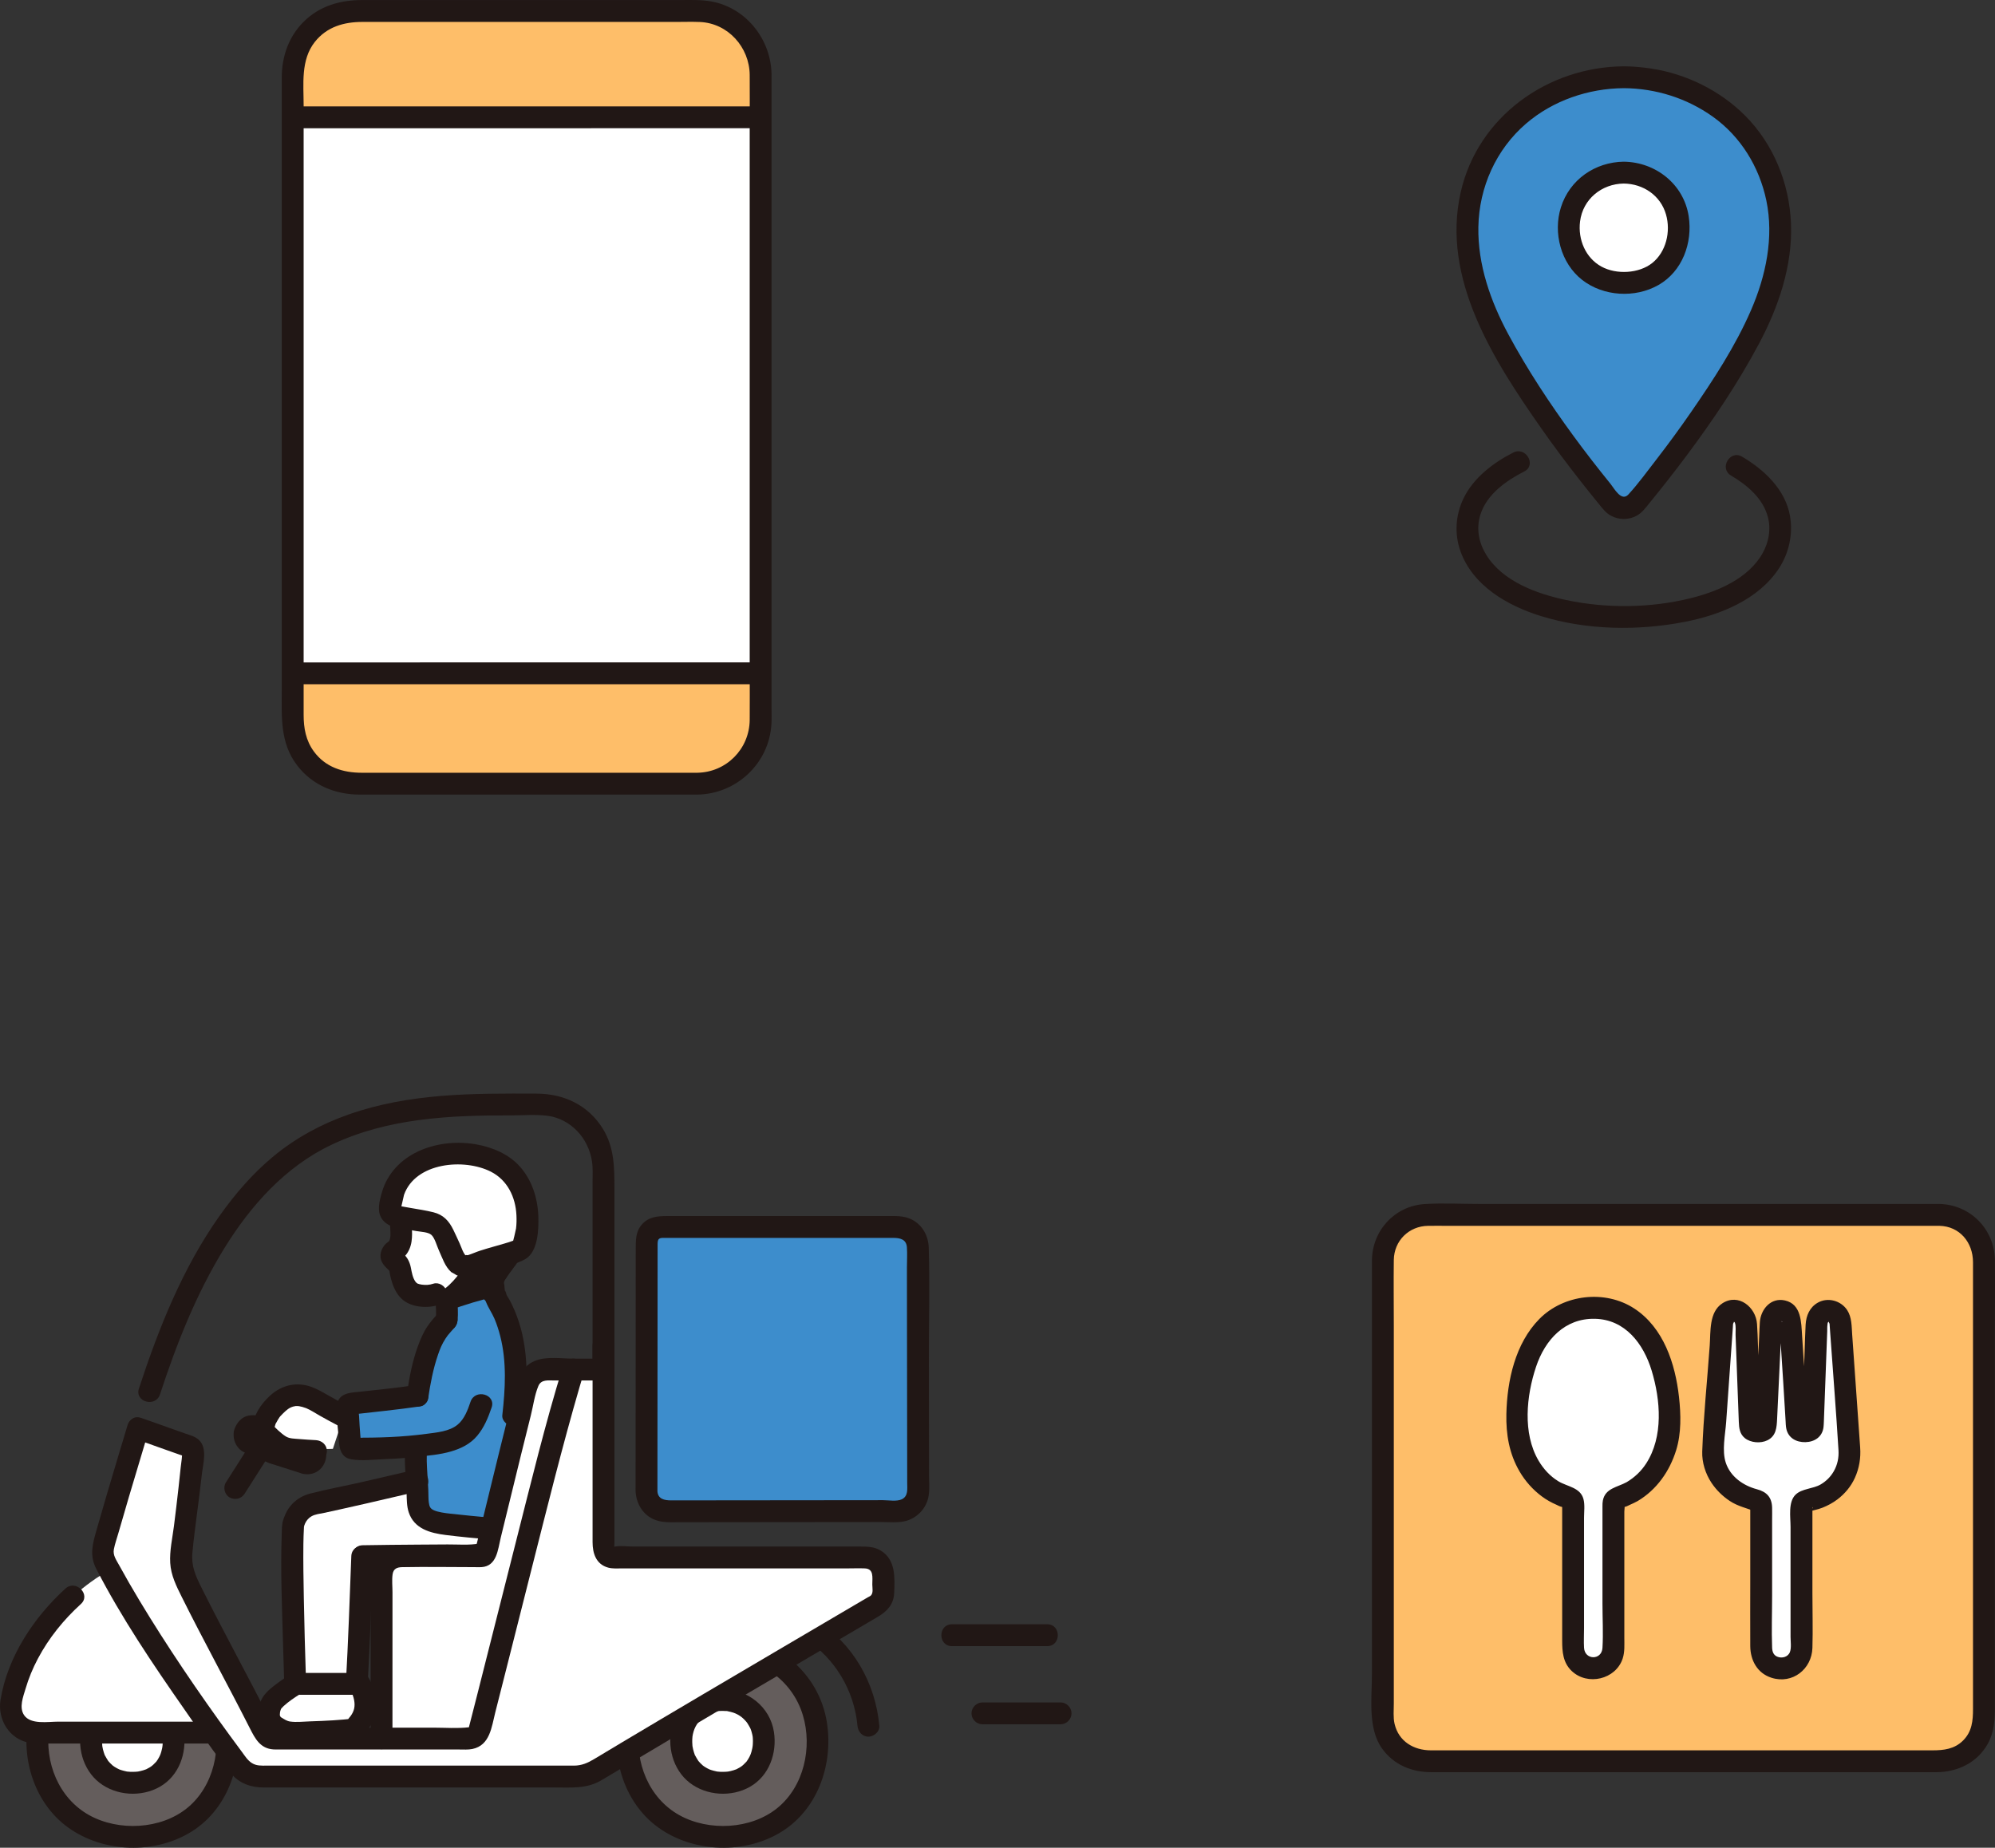 <?xml version="1.0" encoding="UTF-8"?><svg id="b" xmlns="http://www.w3.org/2000/svg" width="365.105" height="338.181" viewBox="0 0 365.105 338.181"><rect x="0" y="0" width="365.105" height="338.181" fill="#333333" stroke="none"/><defs><style>.d{fill:#febe69;}.d,.e,.f,.g,.h{stroke-width:0px;}.e{fill:#211715;}.f{fill:#645d5c;}.g{fill:#fff;}.h{fill:#3d8dcc;}</style></defs><g id="c"><path class="g" d="M69.824,315.259c.001-7.06.005-21.627.005-26.636,0-2.36,1.33-3.795,3.652-3.795h14.639c.37,0,.693-.253.781-.612,2.977-12.142,5.947-24.475,7.671-30.938.412-1.54,1.793-2.612,3.365-2.612h4.995c-3.805,12.271-13.044,49.981-17.247,66.213-.197.758-1.292,1.329-2.064,1.329,0,0-9.692,0-15.798,0,0-.685,0-1.699,0-2.949Z"/><path class="g" d="M62.281,316.774c.691-.055,1.321-.116,1.851-.182.926-.116,1.633-1.234,2.131-2.046.462-.752.601-1.519.625-2.407.031-1.188-.402-3.164-1.557-4.611-.012.233-.025.456-.036.668-3.562.012-8.316,0-11.146,0-1.534.939-3.418,2.287-4.183,3.198-.592.704-.861,2.084-.698,2.933.072.375.376,1.029.673,1.3.833.761,2.106,1.484,3.52,1.484,2.416,0,6.099-.119,8.821-.335Z"/><path class="g" d="M66.403,284.819c6.197-.108,10.428-.108,17.149-.159,1.786-.011,3.645.114,5.339-.387.367-1.503.735-3.01,1.101-4.504-.396-.023-.785-.061-1.174-.098-1.947-.192-3.894-.384-5.841-.571-1.31-.131-2.63-.262-3.889-.679-.655-.22-1.315-.534-1.783-1.091-.763-.913-.866-2.265-.88-3.501-.008-.761-.069-1.768-.136-2.854-6.028,1.395-11.719,2.769-18.936,4.3-1.853.393-3.175,1.857-3.586,3.458-.677,1.256.22,28.337.22,28.337l.037,1.124c2.809-.001,7.656.012,11.272,0,.312-5.572.817-18.559.999-23.366"/><path class="g" d="M73.118,227.779c.419-1.024.338-2.393.276-3.469-.072-.537-.108-1.047-.112-1.531,1.796.328,4.095.707,4.632.833,1.111.261,2.045.34,2.665,1.265.466.642,1.627,3.362,2.705,5.609.145.316.537.966.997,1.051,0,0,1.061.489,1.924.108.34-.15.711-.296,1.102-.438.308.742-2.665,4.705-4.415,6,0,0,0,.114,0,.271-.488.165-.893.306-1.18.41l-1.894-1.004c-1,.367-2.595.354-3.788.032-.609-.164-1.215-.536-1.735-1.341-.245-.376-.455-.895-.626-1.432-.26-.816-.432-1.678-.502-2.173-.134-.355-.323-.679-.618-.945-.444-.402-1.129-.686-.861-1.476.102-.298.327-.534.592-.708.395-.261.662-.632.839-1.064Z"/><path class="f" d="M24.23,301.29c-10.273,0-17.375,7.957-17.375,17.268,0,10.418,7.254,17.592,17.375,17.592,10.511,0,17.375-7.241,17.375-17.592,0-9.374-7.138-17.268-17.376-17.268Z"/><path class="g" d="M24.23,311.142c-4.466,0-7.554,3.459-7.554,7.507,0,4.529,3.154,7.648,7.554,7.648,4.57,0,7.554-3.148,7.554-7.648,0-4.075-3.103-7.507-7.554-7.507Z"/><path class="e" d="M24.23,299.29c-8.403.078-15.879,5.217-18.463,13.304-2.391,7.484-.134,16.54,6.13,21.457s15.713,5.473,22.607,1.515c7.015-4.027,10.005-12.406,8.841-20.173-1.418-9.46-9.718-16.017-19.114-16.104-2.575-.024-2.577,3.976,0,4,6.705.062,12.738,4.115,14.698,10.648,1.764,5.88.2,13.012-4.665,16.973-4.839,3.94-12.55,4.303-17.938,1.314-5.602-3.107-8.208-9.697-7.326-15.914,1.087-7.662,7.612-12.951,15.231-13.022,2.573-.024,2.579-4.024,0-4Z"/><path class="e" d="M24.23,309.142c-4.177.054-7.857,2.619-9.125,6.64-1.164,3.689.015,8.106,3.093,10.501s7.663,2.683,11.057.742c3.507-2.005,4.963-6.146,4.38-10.011-.699-4.632-4.829-7.814-9.405-7.873-2.575-.033-2.576,3.967,0,4,.22.003.438.016.657.025.631.028-.295-.088.311.039.336.07.668.147.995.254.453.149,1.012.416,1.609.878-.307-.238.172.165.186.177.094.086.185.175.274.267.133.137.26.279.383.425-.216-.257.042.056.089.127.195.295.36.598.533.906.027.047.161.347.034.049.101.237.181.486.252.733.09.314.166.636.211.959-.049-.355,0,.076.003.163.005.169.016.337.017.506,0,.344-.018.687-.054,1.029.043-.406-.042.226-.048.252-.044.221-.097.439-.158.655-.043.151-.09.301-.142.45-.015.043-.262.588-.077.207-.132.272-.271.538-.433.794-.08.126-.163.249-.251.369-.194.266.312-.311-.074.081-.251.254-.487.508-.761.739.327-.276-.124.082-.167.111-.1.066-.202.13-.305.19-.157.092-.32.171-.48.258-.502.274.206-.067-.115.055-.327.124-.66.226-1,.305-.128.03-.256.052-.384.08-.24.039-.261.044-.064.016-.136.015-.273.027-.409.036-.348.023-.699.027-1.047.011-.203-.009-.407-.023-.608-.049.097.013.323.071-.057-.018-.346-.08-.688-.153-1.026-.266-.149-.05-.298-.101-.442-.162.363.154-.207-.118-.276-.155-.292-.16-.58-.337-.843-.541.275.214.028.015-.016-.03-.128-.127-.266-.244-.392-.374-.105-.109-.204-.222-.303-.336-.222-.255.237.379-.077-.099-.204-.311-.383-.627-.562-.953-.276-.502.091.334-.096-.216-.041-.121-.086-.241-.125-.364-.119-.377-.21-.763-.272-1.153.015.094.022.334-.005-.078-.014-.21-.031-.42-.035-.631-.004-.172-.003-.345.004-.517.003-.079.066-.741.013-.36.218-1.561.764-2.53,1.77-3.463.013-.012.491-.418.185-.179.151-.118.316-.226.479-.329.165-.104.335-.201.508-.292.044-.023.549-.25.244-.126.377-.152.773-.266,1.171-.351.43-.092.563-.098,1.177-.106,2.572-.033,2.579-4.033,0-4Z"/><path class="e" d="M49.418,267.83l3.589,1.148,1.832.586c.22.07.432.16.661.2,1.131.2,2.223-.051,3.078-.843,1.728-1.602,1.501-4.869-.776-5.87-.51-.224-.981-.356-1.541-.202-.464.128-.967.486-1.195.919-.458.867-.305,2.287.718,2.736.064.028.128.066.192.092.191.077.006.183-.155-.136.018.035.079.075.106.105.163.177-.268-.369-.135-.17.224.335-.117-.382-.029-.075.061.215-.093.054-.023-.239-.009.037-.01.166.002.201-.106-.305.101-.442.028-.227-.017.051-.058.157-.061.202.001-.018.198-.37.083-.219-.05.065-.199.279.006.028.197-.242.071-.086.023-.042-.236.22.181-.133.18-.125-.002.021-.172.089-.163.093.005.003.483-.197.218-.108-.301.101.266-.071.258-.033-.004.019-.196-.021-.188-.004-.029-.06.487.134.293.032-.055-.029-.131-.035-.192-.057-.066-.023-.129-.05-.195-.073-.15-.053-.304-.097-.455-.146l-3.934-1.259-1.162-.372c-.997-.319-2.227.373-2.46,1.397-.249,1.093.33,2.119,1.397,2.46h0Z"/><path class="e" d="M50.959,264.174c-1.288-.55-2.575-1.101-3.863-1.651-.257-.11-.528-.207-.756-.372l.405.313c-.104-.083-.195-.173-.278-.276l.313.405c-.077-.105-.14-.214-.192-.333l.202.478c-.048-.122-.081-.244-.103-.373l.071.532c-.019-.156-.019-.307,0-.463l-.071.532c.026-.163.069-.315.133-.467l-.202.478c.063-.136.135-.264.224-.386l-.313.405c.083-.106.173-.2.277-.285l-.405.313c.1-.075.204-.136.319-.187l-.478.202c.114-.044.228-.073.35-.091l-.532.071c.124-.012.245-.011.369.003l-.532-.071c.153.023.296.063.439.118l-.478-.202c.711.305,1.412.635,2.117.954l-.405-.313.005.005c.741.741,2.098.796,2.828,0s.791-2.038,0-2.828c-.324-.324-.735-.464-1.142-.648l-1.162-.524c-.252-.114-.504-.235-.764-.325-.6-.21-1.222-.204-1.839-.093-1.257.227-2.139,1.266-2.564,2.407-.199.534-.215,1.106-.14,1.662.096.712.387,1.304.845,1.855.318.383.738.661,1.191.855l2.165.926c.648.277,1.296.554,1.945.831.515.22.976.357,1.541.202.464-.128.967-.486,1.195-.919.245-.464.368-1.026.202-1.541-.149-.46-.454-.996-.919-1.195h0Z"/><path class="e" d="M45.638,264.578c-1.415,2.27-2.894,4.5-4.309,6.77-.554.889-.219,2.242.718,2.736.981.519,2.145.232,2.736-.718,1.415-2.27,2.894-4.5,4.309-6.77.554-.889.219-2.242-.718-2.736-.982-.519-2.145-.231-2.736.718h0Z"/><path class="g" d="M62.893,259.205c-2.079-1.075-3.967-2.174-5.328-2.938-.904-.512-2.054-.864-3.088-.919-1.26-.07-2.591.532-3.515,1.386-.999.924-1.506,1.416-2.149,2.686-.352.542-.718,1.913-.608,2.335.1.377,1.376,1.542,1.381,1.542.21.181.934.752,1.535,1.21.527.401,1.162.634,1.824.659,2.066.08,6.544.091,7.975.014"/><path class="e" d="M63.902,257.478c-1.201-.624-2.387-1.276-3.566-1.941-1.065-.601-2.102-1.236-3.252-1.665-2.778-1.037-5.559-.383-7.708,1.608-1.649,1.528-3.063,3.608-3.184,5.924-.09,1.719,1.545,2.983,2.775,3.947.726.569,1.386,1.117,2.258,1.443.73.273,1.513.356,2.281.456,1.434.186,2.88.251,4.323.338,1.079.065,2-.965,2-2,0-1.137-.917-1.935-2-2-1.063-.064-2.128-.115-3.189-.212-.809-.074-1.626-.053-2.307-.456-.471-.279-.936-.681-1.404-1.101-.182-.163-.357-.336-.529-.51-.111-.112-.217-.229-.327-.343-.31-.321.034.141-.068-.068.077.157.094.327.154.484.085.222.053.152.033.021.008.055-.091.339-.011.124.031-.082.038-.184.059-.27.046-.187.11-.367.162-.552.097-.343-.096.141.102-.215.221-.397.428-.796.693-1.167-.181.254.082-.091.151-.168.15-.166.308-.324.469-.48.623-.606,1.093-1.026,1.852-1.239.077-.022.564-.1.361-.085.226-.017.463-.012.688.016.27.034.919.207,1.303.362.81.327,1.695.924,2.504,1.379,1.11.625,2.228,1.237,3.359,1.824.958.498,2.172.247,2.736-.718.525-.898.245-2.237-.718-2.736h0Z"/><path class="e" d="M147.388,300.014c5.438,3.486,8.944,9.419,9.539,15.839.1,1.076.848,2,2,2,1.004,0,2.1-.918,2-2-.731-7.887-4.815-14.994-11.52-19.293-2.174-1.393-4.182,2.067-2.019,3.454h0Z"/><path class="f" d="M132.237,301.29c-10.273,0-17.375,7.957-17.375,17.268,0,10.418,7.254,17.592,17.375,17.592,10.511,0,17.375-7.241,17.375-17.592,0-9.374-7.138-17.268-17.376-17.268Z"/><path class="g" d="M132.237,311.142c-4.466,0-7.554,3.459-7.554,7.507,0,4.529,3.154,7.648,7.554,7.648,4.57,0,7.554-3.148,7.554-7.648,0-4.075-3.103-7.507-7.554-7.507Z"/><path class="e" d="M132.237,299.29c-8.403.078-15.879,5.217-18.463,13.304-2.391,7.484-.134,16.54,6.13,21.457s15.713,5.473,22.607,1.515c7.015-4.027,10.005-12.406,8.841-20.173-1.418-9.46-9.718-16.017-19.114-16.104-2.575-.024-2.577,3.976,0,4,6.705.062,12.738,4.115,14.698,10.648,1.764,5.88.2,13.012-4.665,16.973-4.839,3.94-12.55,4.303-17.938,1.314-5.602-3.107-8.208-9.697-7.326-15.914,1.087-7.662,7.612-12.951,15.231-13.022,2.573-.024,2.579-4.024,0-4Z"/><path class="e" d="M132.237,309.142c-4.177.054-7.857,2.619-9.125,6.64-1.164,3.689.015,8.106,3.093,10.501s7.663,2.683,11.057.742c3.507-2.005,4.963-6.146,4.38-10.011-.699-4.632-4.829-7.814-9.405-7.873-2.575-.033-2.576,3.967,0,4,.22.003.438.016.657.025.631.028-.295-.088.311.039.336.07.668.147.995.254.453.149,1.012.416,1.609.878-.307-.238.172.165.186.177.094.086.185.175.274.267.133.137.26.279.383.425-.216-.257.042.056.089.127.195.295.36.598.533.906.027.047.161.347.034.049.101.237.181.486.252.733.09.314.166.636.211.959-.049-.355,0,.076.003.163.005.169.016.337.017.506,0,.344-.018.687-.054,1.029.043-.406-.042.226-.048.252-.044.221-.097.439-.158.655-.043.151-.09.301-.142.45-.015.043-.262.588-.077.207-.132.272-.271.538-.433.794-.08.126-.163.249-.251.369-.194.266.312-.311-.074.081-.251.254-.487.508-.761.739.327-.276-.124.082-.167.111-.1.066-.202.13-.305.19-.157.092-.32.171-.48.258-.502.274.206-.067-.115.055-.327.124-.66.226-1,.305-.128.03-.256.052-.384.08-.24.039-.261.044-.064.016-.136.015-.273.027-.409.036-.348.023-.699.027-1.047.011-.203-.009-.407-.023-.608-.049.097.013.323.071-.057-.018-.346-.08-.688-.153-1.026-.266-.149-.05-.298-.101-.442-.162.363.154-.207-.118-.276-.155-.292-.16-.58-.337-.843-.541.275.214.028.015-.016-.03-.128-.127-.266-.244-.392-.374-.105-.109-.204-.222-.303-.336-.222-.255.237.379-.077-.099-.204-.311-.383-.627-.562-.953-.276-.502.091.334-.096-.216-.041-.121-.086-.241-.125-.364-.119-.377-.21-.763-.272-1.153.015.094.022.334-.005-.078-.014-.21-.031-.42-.035-.631-.004-.172-.003-.345.004-.517.003-.079.066-.741.013-.36.218-1.561.764-2.53,1.77-3.463.013-.012.491-.418.185-.179.151-.118.316-.226.479-.329.165-.104.335-.201.508-.292.044-.023.549-.25.244-.126.377-.152.773-.266,1.171-.351.43-.092.563-.098,1.177-.106,2.572-.033,2.579-4.033,0-4Z"/><path class="g" d="M20.27,287.838c-.088-.159-.171-.315-.257-.474-9.079,5.191-16.263,14.477-17.988,24.261-.504,2.861,1.713,5.483,4.618,5.483h32.566c-6.569-9.085-13.575-19.589-18.938-29.271Z"/><path class="e" d="M41.013,315.108H10.641c-1.844,0-5.028.582-6.232-1.192-.958-1.412-.162-3.376.271-4.844.562-1.906,1.319-3.734,2.249-5.489,2.011-3.792,4.705-7.119,7.873-10.004,1.907-1.737-.928-4.559-2.828-2.828-5.797,5.279-10.584,12.493-11.877,20.343-.593,3.603,1.597,7.253,5.332,7.894.898.154,1.799.121,2.705.121h32.88c2.574,0,2.578-4,0-4h0Z"/><path class="g" d="M131.167,285.062h28.998c.814,0,1.474.66,1.474,1.474v5.11c0,.91-.589,1.677-1.25,2.105,0,0-42.698,25.067-51.587,30.508-.99.606-2.136.899-3.297.899h-57.795c-1.601,0-3.112-.763-4.105-2.087-7.69-10.217-16.751-23.345-23.336-35.234-.356-.646-.702-1.287-1.044-1.924-.477-.88-.585-1.928-.314-2.902,1.745-6.353,4.519-15.499,6.34-21.574,1.921.669,7.115,2.516,9.023,3.181.348.121.72.259.914.533.189.267.165.602.134.913-.547,5.559-1.192,11.11-1.936,16.652-.191,1.426-.389,2.872-.126,4.289.233,1.256.819,2.442,1.4,3.613,4.663,9.396,9.011,17.137,13.648,26.397.365.73,1.104,1.193,1.911,1.193h35.399c.772,0,1.869-.574,2.065-1.329,4.203-16.232,13.441-53.941,17.249-66.214h5.516c-.005,14.263-.005,27.661-.005,32.529,0,1.03.838,1.867,1.872,1.867h18.849Z"/><path class="h" d="M93.881,245.775c-.683-3.459-1.348-4.882-3.005-8.003,0,0-.098-.286-.215-.599-.084-.219-.168-.448-.243-.621,0-.002-.11-1.212-.11-1.212-1.26.226-3.043.433-4.273.789-1.497.434-2.934,1.056-4.325,1.76-.134.239-.155.529-.173.807-.071,1.127-.142,2.253-.214,3.379-1.2,1.336-1.969,2.311-2.862,4.702-.401,1.074-.732,2.184-1.011,3.297-.46,1.837-.777,3.684-1.029,5.392-3.243.478-9.012,1.081-12.402,1.471-.214.025-.384.204-.376.417.054,1.931.226,5.161.509,7.43.024.196.193.343.392.343,4.369.032,7.921-.075,11.716-.485-.401,2.106.138,6.829.163,9.187.014,1.236.117,2.588.88,3.501.468.557,1.128.871,1.783,1.091,1.259.417,2.579.548,3.889.679,1.947.187,3.894.379,5.841.571.264.025.528.051.795.072.078.006.156.012.235.017l4.081-20.753c.15-1.554.295-2.935.37-4.404.15-2.972.164-5.907-.417-8.827Z"/><path class="g" d="M77.821,214.447c-2.553,1.499-3.643,3.541-3.841,4.037-.36.903-.583,1.627-.658,2.56,5.229,1.219,7.222,1.741,8.718,3.033.771.721.986,1.265,1.743,2.386.283-.418.565-.756,1.063-.928.443-.153.889-.133,1.247.084.534.323.83,1.068.854,1.701.041,1.104-.28,1.999-.922,2.713.637,1.294,2.412,2.889,4.103,3.986l.015.01c.368-.546.735-1.091.735-1.091.583-.865,1.016-1.391,1.791-2.392,1.226-1.585,2.762-3.8,2.294-7.764-.259-2.19-1.303-4.337-2.504-5.788-3.09-3.734-6.237-4.155-8.16-4.226s-3.738.388-5.346,1.1c-.406.18-.784.375-1.133.581Z"/><path class="e" d="M85.375,227.631c.115-.148.237-.283.381-.404l-.405.313c.132-.102.269-.181.422-.247l-.478.202c.152-.056.301-.095.461-.119l-.532.071c.124-.011.243-.012.367,0l-.532-.071c.12.019.23.048.343.091l-.478-.202c.101.047.192.1.282.166l-.405-.313c.1.083.187.172.268.273l-.313-.405c.112.153.201.313.275.487l-.202-.478c.079.203.134.408.166.623l-.071-.532c.04.336.027.677-.015,1.013l.071-.532c-.048.335-.134.657-.265.969l.202-.478c-.123.278-.278.535-.464.776l.313-.405c-.214.266-.456.499-.725.71l.405-.313c-.275.209-.567.388-.873.548-.93.484-1.283,1.859-.718,2.736.611.947,1.742,1.235,2.736.718,1.49-.776,2.718-2.081,3.154-3.731.556-2.108-.062-4.785-2.364-5.522-1.345-.431-2.979.12-3.838,1.225-.34.438-.586.834-.586,1.414,0,.491.218,1.076.586,1.414.381.35.882.61,1.414.586.491-.022,1.097-.178,1.414-.586h0Z"/><path class="e" d="M84.414,231.258c.305.528.695,1.014,1.096,1.471.347.396.725.764,1.118,1.115.181.195.396.333.644.414.238.125.495.183.771.172.275.01.532-.047.771-.172.248-.081.463-.219.644-.414.35-.381.61-.882.586-1.414l-.071-.532c-.095-.339-.266-.633-.514-.883-.522-.465-1.018-.962-1.448-1.514l.313.405c-.164-.213-.318-.434-.453-.667-.126-.233-.297-.42-.515-.561-.193-.177-.42-.296-.68-.358-.266-.083-.532-.095-.798-.036-.266.012-.514.091-.744.237-.427.275-.803.685-.919,1.195-.12.527-.074,1.065.202,1.541h0Z"/><path class="e" d="M89.151,231.929c-.282.407-.475.864-.651,1.325-.12.315-.199.642-.249.975-.069.469-.132.935-.127,1.41.005.509.077,1.015.155,1.517.072.463.533.969.919,1.195.429.251,1.061.357,1.541.202.484-.157.951-.457,1.195-.919l.202-.478c.095-.354.095-.709,0-1.063-.011-.069-.021-.138-.03-.208l.071.532c-.067-.54-.074-1.086-.002-1.626l-.071.532c.057-.394.156-.777.31-1.145l-.202.478c.108-.249.238-.484.393-.706.282-.407.329-1.079.202-1.541s-.486-.967-.919-1.195c-.464-.245-1.026-.368-1.541-.202l-.478.202c-.301.178-.54.417-.718.718h0Z"/><path class="e" d="M73.996,223.256c1.162.274,2.324.55,3.472.875.42.119.838.245,1.252.387.188.064.374.132.559.204.082.032.173.081.259.104-.54-.147-.324-.142-.153-.06.282.136.56.274.826.438.119.073.234.152.349.231.285.194-.094-.065-.165-.134.053.051.117.093.173.141.341.296.641.644.938.982.171.194.34.391.505.59.061.074.12.15.182.224.135.159-.317-.429-.058-.072.613.844,1.766,1.343,2.736.718.836-.539,1.375-1.831.718-2.736-1.103-1.517-2.382-2.987-4.108-3.798-2.031-.955-4.25-1.436-6.423-1.949-1.016-.24-2.214.317-2.46,1.397-.233,1.025.308,2.203,1.397,2.46h0Z"/><path class="e" d="M71.319,221.824c-.076,1.032.06,2.033.106,3.06.043.974.108,1.541-.196,2.262.078-.189.064-.18-.042.026.138-.155.128-.147-.031.023.42-.334-.692.574-.482.376-.467.44-.822,1.025-.967,1.651-.32,1.388.4,2.31,1.362,3.165.111.099.262.359.166.116.069.176.067.418.104.602.113.576.257,1.148.443,1.704.414,1.235,1.01,2.375,2.053,3.188,1.703,1.327,4.509,1.483,6.512.816,1.024-.341,1.694-1.379,1.397-2.46-.275-1.001-1.431-1.74-2.46-1.397-.702.234-1.346.264-2.093.168.074.01-.345-.065-.417-.082-.105-.025-.562-.196-.232-.037-.04-.019-.45-.312-.237-.126-.072-.063-.263-.282-.284-.312-.497-.697-.663-1.703-.823-2.525-.2-1.019-.613-1.907-1.428-2.589-.1-.084-.214-.2-.33-.263-.174-.186-.17-.142.013.131.223.3.243.643.06,1.027-.257.232-.306.287-.148.166.164-.118.324-.241.481-.368.117-.103.22-.211.323-.327.638-.721.998-1.623,1.142-2.566.28-1.824-.127-3.606.008-5.429.08-1.079-.976-2-2-2-1.149,0-1.92.918-2,2h0Z"/><path class="e" d="M75.303,222.207c-.013-.645-.002-1.257.161-1.882.076-.291.17-.576.273-.858.055-.151.117-.3.172-.451-.019.052-.262.459-.099.252.555-.708.627-1.077,1.231-1.694,1.907-1.951,4.732-2.925,7.433-2.799,1.86.087,3.899.913,5.482,2.448,2.15,2.085,3.47,5.077,3.031,8.108-.382,2.638-2.395,4.496-3.834,6.598-.61.892-.168,2.219.718,2.736.99.579,2.125.176,2.736-.718,1.704-2.49,3.744-4.557,4.254-7.662.655-3.99-.611-7.999-3.258-11.027-2.214-2.533-5.132-4.109-8.476-4.437-3.592-.352-7.343.879-10.104,3.18-2.489,2.075-3.785,4.962-3.719,8.206.052,2.57,4.052,2.579,4,0h0Z"/><path class="e" d="M91.139,232.293c-.404-.263-.796-.542-1.178-.837l.405.313c-.311-.241-.614-.492-.909-.754-.181-.195-.396-.333-.644-.414-.238-.125-.495-.183-.771-.172-.275-.01-.532.047-.771.172-.248.081-.463.219-.644.414-.35.381-.61.882-.586,1.414l.071.532c.095.339.266.633.514.883.78.693,1.616,1.334,2.491,1.903.23.146.477.225.744.237.266.06.532.048.798-.036.26-.062.487-.181.68-.358.218-.141.389-.328.515-.561.245-.464.368-1.026.202-1.541l-.202-.478c-.178-.301-.417-.54-.718-.718h0Z"/><path class="g" d="M72.016,218.143c1.179-3.524,3.833-5.127,6.787-6.154,3.624-1.259,7.065-1.038,10.298.016,2.189.714,4.078,1.95,5.393,3.901,1.167,1.731,1.8,3.8,1.979,5.89.187,2.175-.058,4.543-.91,6.564-.35.831-1.178,1.269-2.085,1.321-2.515.146-5.058.858-7.274,1.965-.188.094-.397.129-.605.097l-1.32-.205c-.459-.085-.852-.734-.997-1.051-1.078-2.247-2.239-4.967-2.705-5.609-.62-.925-1.554-1.005-2.665-1.265-.62-.146-3.591-.628-5.422-.981-.796-.153-1.308-.942-1.133-1.745.259-1.19.403-1.983.658-2.745Z"/><path class="e" d="M73.944,218.674c2.111-5.928,10.998-6.718,15.896-4.222,3.026,1.542,4.516,4.65,4.673,7.961.039.816.028,1.645-.076,2.456-.028.218-.575,2.61-.65,2.577-.029-.013.344-.414.365-.449.192-.327.057.068-.02-.014-.021-.022-.085.048-.212.097-.528.204-1.076.363-1.618.524-1.478.439-2.971.83-4.439,1.305-.732.237-1.437.563-2.167.797-.289.093-.183-.07-.504.038-.002,0-.488-.124-.053.001.427.123-.509-.212-.595-.248l.883.514c-.67-.566-.958-1.679-1.319-2.462-.376-.815-.743-1.634-1.135-2.441-.795-1.636-1.817-2.769-3.649-3.227-1.37-.342-2.773-.546-4.162-.79-.4-.07-.801-.141-1.201-.214-.214-.039-.427-.078-.641-.118-.447-.163-.446-.007.003.469.077-.007.537-2.292.62-2.554.776-2.461-3.084-3.514-3.857-1.063-.384,1.218-.829,2.672-.72,3.947.153,1.793,1.555,2.813,3.204,3.118,1.208.224,2.42.426,3.629.642.786.14,2.152.168,2.745.696.625.558.999,2.012,1.361,2.797.628,1.364,1.127,3.019,2.293,4.03.021.018,1.286.684.718.445.263.111.533.241.812.316.575.155,1.156.206,1.744.15,1.288-.124,2.612-.857,3.858-1.237,2.074-.632,4.52-.983,6.419-2.077,2.32-1.336,2.453-5.459,2.372-7.817-.113-3.278-1.133-6.551-3.319-9.045-2.036-2.322-5.047-3.589-8.035-4.123-6.696-1.196-14.638,1.299-17.082,8.159-.865,2.429,2.998,3.475,3.857,1.063Z"/><path class="e" d="M83.9,238.936c.984-.736,1.83-1.593,2.614-2.539.788-.951,1.568-1.949,2.165-3.035.254-.462.343-1.027.202-1.541-.128-.464-.486-.967-.919-1.195-.938-.495-2.198-.262-2.736.718-.387.705-.857,1.363-1.347,1.999l.313-.405c-.778,1.004-1.625,2.012-2.632,2.795l.405-.313c-.027.021-.054.041-.082.062-.433.324-.77.654-.919,1.195-.132.479-.072,1.116.202,1.541.275.427.685.803,1.195.919.49.112,1.12.114,1.541-.202h0Z"/><path class="e" d="M112.446,251.629v-34.078c0-3.823-.008-7.517-2.088-10.913-2.681-4.376-7.15-6.458-12.167-6.478-11.667-.045-23.239-.111-34.396,3.821-4.996,1.761-9.527,4.194-13.629,7.556-3.856,3.16-7.134,6.966-10.007,11.027-6.732,9.517-11.132,20.566-14.736,31.585-.802,2.452,3.059,3.503,3.857,1.063,3.025-9.248,6.627-18.385,11.742-26.697,4.839-7.864,11.213-15.002,19.675-19.009,10.287-4.871,21.623-5.387,32.788-5.362,2.225.005,4.607-.22,6.814.087,2.035.283,3.899,1.298,5.319,2.766,1.467,1.516,2.404,3.499,2.724,5.581.189,1.233.104,2.533.104,3.779v35.272c0,2.574,4,2.578,4,0h0Z"/><path class="e" d="M64.293,284.828c-.294,7.789-.567,15.583-.999,23.366l2-2c-3.423.01-6.846.002-10.269,0-2.574-.001-2.578,3.999,0,4,3.423.002,6.846.01,10.269,0,1.125-.003,1.94-.916,2-2,.432-7.783.704-15.577.999-23.366.097-2.574-3.903-2.57-4,0h0Z"/><path class="e" d="M75.889,269.015c-3.099.717-6.195,1.448-9.295,2.162-3.247.747-6.548,1.346-9.775,2.169-1.265.323-2.435.961-3.337,1.916-.507.537-.927,1.161-1.233,1.831-.118.26-.221.524-.32.791.163-.44-.069.211-.13.413-.232.774-.212,1.697-.24,2.502-.238,6.705.059,13.451.243,20.154.056,2.039.114,4.079.182,6.117.085,2.567,4.085,2.579,4,0-.161-4.862-.289-9.726-.381-14.59-.063-3.295-.12-6.593-.081-9.889.012-1,.05-1.997.102-2.996.036-.695-.095.341.034-.235.077-.346-.337.963-.065.144.076-.228.149-.481.252-.698.254-.533.641-.983,1.154-1.279.686-.396,1.557-.466,2.318-.63.92-.198,1.839-.398,2.757-.601,1.725-.381,3.447-.77,5.169-1.166,3.239-.744,6.472-1.508,9.71-2.257,2.507-.58,1.446-4.438-1.063-3.857h0Z"/><path class="e" d="M74.213,264.924c-.243,1.891-.059,3.842.055,5.736.055.9.117,1.8.145,2.702.035,1.143.024,2.327.387,3.425.998,3.024,3.922,3.803,6.771,4.159,2.742.343,5.519.609,8.275.813,1.079.08,2-.976,2-2,0-1.149-.918-1.92-2-2-2.479-.183-4.96-.455-7.433-.717-.962-.102-2.234-.28-2.967-.605-.708-.314-.861-.66-.972-1.465-.087-.636-.054-1.558-.09-2.308-.043-.883-.103-1.766-.155-2.649-.098-1.684-.233-3.412-.017-5.092.138-1.073-1.018-2-2-2-1.195,0-1.862.924-2,2h0Z"/><path class="e" d="M75.889,253.538c-3.208.466-6.438.791-9.659,1.15-1.807.201-4.206.112-4.551,2.4-.249,1.653.102,3.598.233,5.257.148,1.867.032,4.35,2.367,4.747,1.952.332,4.219.038,6.195-.035s3.948-.211,5.912-.426c2.035-.223,4.161-.399,6.133-.971,1.859-.539,3.555-1.37,4.817-2.877s2.004-3.322,2.636-5.169c.834-2.441-3.028-3.489-3.857-1.063-.51,1.493-1.107,3.151-2.359,4.193-1.51,1.258-3.834,1.437-5.703,1.687-2.173.29-4.36.477-6.549.583-1.116.054-2.234.086-3.351.104-.587.009-1.175.014-1.762.016-.455.001-1.145.13-1.575-.031l1.195.919-.131-.245.273,1.009c-.153-1.277-.258-2.559-.34-3.842-.037-.582-.069-1.164-.097-1.746-.019-.405-.183-1.204-.039-1.589l-.919,1.195.271-.138-1.009.273c4.313-.494,8.637-.918,12.933-1.542,1.07-.155,1.658-1.512,1.397-2.46-.316-1.148-1.387-1.553-2.46-1.397h0Z"/><path class="e" d="M66.403,286.819c3.54-.061,7.081-.093,10.622-.116,1.894-.012,3.788-.023,5.682-.037,2.033-.015,4.051.063,6.061-.302,1.063-.193,1.665-1.485,1.397-2.46-.307-1.119-1.394-1.591-2.46-1.397-1.882.342-3.913.152-5.818.165-1.737.012-3.475.022-5.212.033-3.424.022-6.848.055-10.272.114-2.571.044-2.579,4.044,0,4h0Z"/><path class="e" d="M63.695,308.646c.733,1.018,1.179,2.224,1.194,3.302.016,1.141-.497,1.922-1.2,2.724.072-.082.516-.083.061-.036-.282.029-.563.059-.845.084-.648.059-1.297.105-1.947.146-1.397.087-2.795.147-4.194.188-1.182.035-2.488.199-3.662.033-.602-.085-1.059-.41-1.565-.715-.234-.141-.17-.093-.344-.474.031.067.026-.069.027-.116.002-.425.105-.881.339-1.208-.196.274.287-.257.341-.307.222-.207.455-.405.693-.594.993-.789,2.091-1.485,3.193-2.122,2.228-1.287.216-4.745-2.019-3.454-1.26.728-2.46,1.546-3.609,2.439-1.084.843-2.019,1.707-2.527,3.017-.547,1.409-.562,3,.11,4.364.707,1.436,2.26,2.384,3.739,2.874,1.349.447,2.832.32,4.232.29s2.793-.081,4.188-.154c1.285-.068,2.572-.147,3.851-.291,1.736-.195,2.802-.968,3.79-2.385,2.007-2.877,1.618-6.831-.393-9.624-.63-.875-1.741-1.3-2.736-.718-.865.506-1.352,1.855-.718,2.736h0Z"/><path class="e" d="M78.35,255.998c.407-2.736.919-5.472,1.826-8.092.377-1.089.688-1.869,1.345-2.891.12-.187.25-.367.378-.548.118-.167.098-.121-.013.015.07-.085.139-.171.209-.256.344-.413.707-.809,1.067-1.208.724-.801.791-2.037,0-2.828-.735-.735-2.101-.804-2.828,0-.75.83-1.498,1.668-2.127,2.596-.744,1.097-1.262,2.34-1.718,3.58-1.016,2.761-1.565,5.668-1.997,8.569-.159,1.067.267,2.15,1.397,2.46.943.259,2.3-.322,2.46-1.397h0Z"/><path class="e" d="M83.748,241.604c.124-1.231.013-2.481-.038-3.714l-1.468,1.929c2.809-1.006,5.684-1.902,8.598-2.55l-2.532-1.929c.096,1.06.252,1.966.64,2.963.413,1.062,1.099,2.015,1.548,3.069.436,1.022.774,2.092,1.05,3.168,1.211,4.719.924,9.672.382,14.466-.122,1.075,1.006,2,2,2,1.182,0,1.878-.922,2-2,.555-4.905.747-9.895-.337-14.746-.482-2.154-1.25-4.254-2.267-6.213-.169-.327-.451-.723-.578-.975-.123-.247-.141-.606-.307-.825-.194-.255.018.403-.032.184-.027-.119-.022-.253-.034-.374-.024-.238-.043-.478-.065-.716-.121-1.329-1.177-2.23-2.532-1.929-2.914.648-5.788,1.543-8.598,2.55-.808.289-1.506,1.009-1.468,1.929.051,1.233.162,2.483.038,3.714-.108,1.076.997,2,2,2,1.172,0,1.891-.921,2-2h0Z"/><path class="h" d="M118.317,272.891c.006-9.683.027-36.833.032-45.819,0-1.384,1.122-2.503,2.506-2.503,8.123,0,33.76,0,43.402,0,2.052,0,3.715,1.66,3.716,3.711.009,10.418.045,35.561.058,44.57.003,2.053-1.659,3.717-3.712,3.719-9.218.009-33.056.032-42.281.041-2.056.002-3.722-1.663-3.721-3.719Z"/><path class="e" d="M120.317,272.891c.008-12.624.019-25.247.027-37.871.002-2.448.003-4.896.004-7.344,0-1.236.534-1.107,1.626-1.107,1.153,0,2.305,0,3.458,0,6.583,0,13.166,0,19.749,0,6.097,0,12.195,0,18.292,0,1.242,0,2.395.246,2.5,1.711.088,1.243.002,2.524.004,3.771.003,3.212.007,6.424.011,9.637.009,7.162.019,14.323.029,21.485.004,2.74.008,5.479.011,8.219.002,1.12.217,2.434-.985,3.017-.911.441-2.438.163-3.437.164-12.922.013-25.845.025-38.767.038-1.23.001-2.457-.233-2.523-1.718-.113-2.564-4.114-2.578-4,0,.094,2.115,1.164,4.128,3.116,5.089,1.531.754,3.19.629,4.845.628,3.266-.003,6.532-.006,9.797-.01,7.516-.007,15.033-.015,22.549-.022,1.539-.001,3.079-.003,4.618-.004,1.435-.001,3.035.171,4.436-.171,2.034-.497,3.696-2.152,4.186-4.191.317-1.32.165-2.792.163-4.141-.01-7.076-.02-14.151-.029-21.227-.009-6.809.181-13.651-.024-20.457-.066-2.174-1.131-4.176-3.115-5.186-1.467-.746-3.081-.63-4.673-.63-3.11,0-6.219,0-9.329,0-7.425,0-14.85,0-22.275,0-2.838,0-5.676,0-8.514,0-1.744,0-3.383.142-4.611,1.559-1.16,1.338-1.108,2.941-1.109,4.593-.008,13.537-.019,27.074-.028,40.611,0,1.186-.002,2.373-.002,3.559-.002,2.574,3.998,2.578,4,0Z"/><path class="e" d="M23.326,260.9c-1.266,4.223-2.54,8.443-3.786,12.671-.637,2.163-1.268,4.327-1.882,6.496-.704,2.49-1.315,4.604-.056,7.047,4.627,8.978,10.371,17.48,16.145,25.749,2.758,3.95,5.467,8.074,8.564,11.769,1.492,1.781,3.639,2.525,5.901,2.525h8.577c10.617,0,21.234,0,31.851,0h12.904c2.945,0,5.842.27,8.5-1.313,8.867-5.282,17.731-10.569,26.621-15.813,8.016-4.728,16.038-9.447,24.063-14.16,1.62-.952,2.826-2.264,2.912-4.278.119-2.781.303-6.069-2.381-7.753-1.219-.765-2.514-.78-3.874-.78h-41.547c-1.008,0-2.23-.19-3.225,0-.293.056-.281-.116-.166.126-.073-.153,0-.521,0-.686v-4.523c0-9.818,0-19.635,0-29.453v-2.202c0-2.574-4-2.578-4,0v35.938c0,2.021.623,4.044,2.846,4.654.831.228,1.77.145,2.623.145h41.201c1.048,0,2.108-.044,3.155,0,1.683.071,1.369,1.654,1.369,2.949,0,.621.224,1.556-.272,2.021-.142.133-.378.222-.545.32-1.051.617-2.102,1.234-3.152,1.852-4.053,2.382-8.105,4.765-12.156,7.15-10,5.887-20.002,11.772-29.968,17.718-1.602.956-3.204,1.913-4.8,2.881-1.182.716-2.297,1.201-3.691,1.207-2.751.012-5.503,0-8.254,0h-31.3c-4.329,0-8.658,0-12.988,0h-3.735c-.93,0-1.817.062-2.656-.453-.81-.496-1.324-1.353-1.88-2.1-.704-.945-1.404-1.893-2.1-2.845-1.453-1.988-2.888-3.989-4.304-6.004-2.906-4.136-5.733-8.329-8.452-12.59-2.658-4.164-5.229-8.392-7.603-12.726-.515-.941-1.16-1.786-.943-2.897.193-.993.551-1.983.828-2.956.622-2.186,1.259-4.368,1.903-6.548,1.19-4.029,2.404-8.052,3.611-12.076.741-2.471-3.119-3.527-3.857-1.063h0Z"/><path class="e" d="M110.446,248.667h-5.513c-.901,0-1.668.625-1.929,1.468-3.255,10.527-5.84,21.282-8.56,31.956-1.628,6.389-3.239,12.782-4.852,19.175-.716,2.838-1.433,5.677-2.154,8.514-.31,1.22-.621,2.439-.933,3.659-.138.538-.276,1.076-.414,1.613-.066.255-.132.511-.197.766-.027.106-.051.215-.083.32-.137.452.125-.015-.026.003-2.078.242-4.306.068-6.413.068h-26.101c-.886,0-1.996.181-2.868,0-.519-.108-.612-.693-.918-1.298-1.036-2.051-2.089-4.093-3.152-6.131-2.103-4.029-4.243-8.038-6.336-12.072-1.07-2.062-2.128-4.131-3.166-6.21-1.069-2.14-1.854-3.905-1.619-6.349.454-4.728,1.206-9.436,1.709-14.161.21-1.977,1.137-4.948-.564-6.484-.674-.609-1.619-.838-2.458-1.131-1.017-.355-2.032-.716-3.048-1.076-1.692-.6-3.377-1.227-5.08-1.795-2.448-.816-3.497,3.046-1.063,3.857,1.48.493,2.946,1.037,4.416,1.559.857.305,1.714.608,2.572.91.38.134.76.268,1.14.401.213.075.427.149.641.223.318.133.355.131.111-.005l-.273-1.009c.092.998-.137,2.085-.24,3.079-.126,1.226-.258,2.451-.394,3.676-.264,2.369-.546,4.735-.845,7.1-.281,2.213-.815,4.528-.685,6.764.132,2.269,1.121,4.239,2.117,6.237,4.018,8.06,8.362,15.951,12.435,23.983.986,1.945,1.913,3.757,4.347,3.916.204.013.404.012.609.014,1.076.01,2.152,0,3.227,0h30.173c.787,0,1.62.064,2.396-.097,3.233-.673,3.508-4.045,4.186-6.701.673-2.636,1.341-5.273,2.007-7.91,1.557-6.163,3.108-12.327,4.672-18.488,2.817-11.102,5.567-22.238,8.769-33.237.251-.86.506-1.719.771-2.576l-1.929,1.468h5.513c2.574,0,2.578-4,0-4h0Z"/><path class="e" d="M71.824,318.21c0-5.768.002-11.537.003-17.305,0-3.158.001-6.316.002-9.475,0-1.06-.13-2.221.017-3.273.146-1.045.812-1.31,1.772-1.329,4.405-.087,8.821,0,13.227,0,.422,0,.855.028,1.276,0,2.822-.187,2.987-3.213,3.52-5.392,1.233-5.041,2.459-10.084,3.7-15.124.596-2.42,1.195-4.84,1.806-7.257.437-1.73.689-3.755,1.386-5.397.522-1.229,1.842-.992,2.927-.992h3.474c2.574,0,2.578-4,0-4-2.117,0-4.785-.42-6.811.32-2.096.765-3.143,2.479-3.686,4.542-.483,1.835-.95,3.674-1.412,5.514-1.198,4.771-2.364,9.55-3.531,14.329-.647,2.649-1.293,5.298-1.942,7.947-.096.394-.193.789-.29,1.183-.142.578-.503.832.342.519,1.941-.72.54-.131.447-.191-.125-.081-.59,0-.734,0-4.546,0-9.095-.046-13.641,0-3.728.038-5.831,2.588-5.847,6.199-.013,2.824,0,5.649-.001,8.474-.001,6.903-.004,13.806-.004,20.71,0,2.574,4,2.578,4,0h0Z"/><path class="e" d="M174.214,301.287c5.814,0,11.629,0,17.443,0,2.574,0,2.578-4,0-4-5.814,0-11.629,0-17.443,0-2.574,0-2.578,4,0,4h0Z"/><path class="e" d="M179.796,315.591h14.304c1.081,0,2-.919,2-2s-.915-2-2-2h-14.304c-1.081,0-2,.919-2,2s.915,2,2,2h0Z"/><rect class="d" x="253.08" y="222.357" width="110" height="100" rx="8.162" ry="8.162"/><path class="g" d="M298.7,273.003c3.647-2.09,5.827-5.937,6.627-10.123.949-9.705-2.203-23.508-13.749-23.508s-14.698,13.803-13.749,23.508c.714,3.737,2.528,7.204,5.504,9.391,1.099.808,2.356,1.441,3.776,1.849.467.134.784.565.784,1.05,0,7.067,0,26.439,0,26.439,0,2.211,1.539,3.733,3.687,3.733,2.231,0,3.687-1.537,3.687-3.733v-26.438c0-.486.32-.918.787-1.053.954-.275,1.835-.652,2.644-1.116Z"/><path class="g" d="M319.838,250.02l.016.441c.186,5.001.389,10.458.389,10.458.028.758.584,1.035,1.26,1.035h.407c.684,0,1.243-.29,1.261-1.057l.901-18.978c.053-1.121.832-1.997,1.775-1.997.924,0,1.694.839,1.771,1.935.523,7.366,1.213,19.041,1.213,19.041.018.767.577,1.057,1.261,1.057h.407c.676,0,1.232-.276,1.26-1.035l.692-18.587c0-1.331.961-2.41,2.146-2.41h.081c1.117,0,2.047.963,2.139,2.213l1.674,23.681c0,3.615-2.116,7.883-8.027,8.932-.45.08-.774.478-.774.935,0,5.024,0,25.926,0,25.926,0,2.196-1.457,3.733-3.687,3.733-2.148,0-3.687-1.522-3.687-3.733,0,0,0-21.223,0-26.045,0-.443-.305-.831-.739-.925-5.546-1.21-8.063-5.322-8.063-8.822l1.674-23.681c.091-1.25,1.022-2.213,2.139-2.213h.081c1.185,0,2.146,1.079,2.146,2.41,0,0,.135,3.633.286,7.687Z"/><path class="e" d="M299.71,274.73c3.496-2.077,5.857-5.469,7.048-9.32.955-3.088.869-6.52.516-9.707-.675-6.085-2.807-12.693-8.185-16.21-5.338-3.491-12.926-2.594-17.373,1.915-4.418,4.479-5.902,11.295-6.035,17.384-.082,3.727.511,7.273,2.422,10.539,1.041,1.779,2.42,3.322,4.07,4.551.841.626,1.732,1.124,2.694,1.538.113.049.682.354.879.357l.206.071c.411.202.392-.023-.058-.678-.083.088,0,.621,0,.767,0,5.844,0,11.687,0,17.531,0,2.271,0,4.542,0,6.813,0,2.031.145,4.024,1.729,5.54,2.905,2.78,8.064,1.569,9.335-2.243.409-1.227.31-2.58.31-3.857v-13.565c0-2.331,0-4.662,0-6.992v-2.492c0-.352.128-.995,0-1.328-.017-.043.026-.134,0-.172l-.139.376c-.267.425-.181.505.257.239.201-.006.748-.3.864-.35.499-.214.981-.445,1.458-.707,2.255-1.242.24-4.698-2.019-3.454-1.707.94-3.899,1.099-4.349,3.347-.072.362-.073.689-.073,1.05v4.058c0,4.592,0,9.183,0,13.775,0,2.683.16,5.422,0,8.102-.138,2.304-3.247,2.262-3.374-.026-.066-1.181,0-2.385,0-3.568,0-5.458,0-10.917,0-16.375,0-1.274,0-2.547,0-3.821,0-1.092.178-2.4-.108-3.463-.571-2.122-2.972-2.259-4.587-3.241-1.526-.929-2.744-2.267-3.642-3.802-2.924-4.997-2.219-11.847-.447-17.149,1.654-4.949,5.26-8.913,10.788-8.788s8.883,4.566,10.372,9.485c1.632,5.392,2.172,12.099-1.013,17.011-.914,1.409-2.124,2.549-3.565,3.405-2.211,1.314-.202,4.773,2.019,3.454Z"/><path class="e" d="M317.838,250.02c.127,3.406.254,6.813.381,10.219.042,1.123.16,2.211,1.108,2.977,1.07.864,2.905,1.004,4.139.39,1.606-.799,1.689-2.363,1.763-3.914l.247-5.213.551-11.602c.012-.254.125-.695.045-.941-.002-.007.004-.017.002-.024-.103-.294.33.208-.074-.052-.049-.031-.498.078-.434-.031-.122.208.16,1.54.178,1.809.213,3.112.412,6.226.606,9.34.145,2.332.288,4.663.427,6.995.029.493.033,1.003.13,1.489.343,1.717,1.827,2.527,3.486,2.491,1.71-.037,3.131-.983,3.33-2.769.036-.321.049-.635.062-.959l.176-4.726.44-11.813c.015-.403-.019-.848.046-1.247.019-.117.009-.224.05-.342.03-.086.231-.267.152-.201-.005.004.033.062,0,0,.054.1.23.542.181.338-.038-.156-.017-.101-.009-.046.015.113.018.231.024.344.028.483.068.966.102,1.449.505,7.144,1.081,14.286,1.515,21.435.083,1.363-.173,2.666-.876,3.889-.575,1-1.391,1.802-2.384,2.385-1.404.824-3.424.742-4.586,1.863-1.402,1.352-.927,4.106-.927,5.905,0,2.328,0,4.657,0,6.985,0,4.381,0,8.762,0,13.144,0,.822.183,1.987-.116,2.781-.345.916-1.477,1.217-2.346.834-.695-.306-.886-.955-.913-1.654-.119-3.161,0-6.349,0-9.511,0-4.623,0-9.247,0-13.87,0-.744.021-1.492,0-2.237-.053-1.889-.988-2.884-2.788-3.361-2.509-.666-4.851-2.305-5.691-4.855-.736-2.236-.094-5.116.071-7.456l.903-12.776.313-4.422c.02-.288.023-.584.061-.87.008-.056.028-.106-.009.046-.05.204.126-.238.181-.338-.044.081-.108-.043.053.024-.196-.082.052.037.1.177.226.652.095,1.553.12,2.23.071,1.897.141,3.794.212,5.691.096,2.566,4.096,2.579,4,0-.095-2.559-.12-5.132-.286-7.687-.202-3.102-3.394-5.708-6.35-3.788-2.448,1.59-2.126,5.144-2.308,7.719-.456,6.45-1.144,12.927-1.37,19.388-.07,1.995.587,4.081,1.689,5.735.883,1.326,2.007,2.427,3.329,3.313,1.504,1.008,3.167,1.321,4.8,1.99l-.883-.514c-.238-.214-.077-.711-.145-.179-.02.16,0,.338,0,.5,0,.459,0,.919,0,1.378,0,1.099,0,2.199,0,3.298,0,2.656,0,5.312,0,7.968,0,4.044-.026,8.088,0,12.132.017,2.611,1.288,4.975,3.889,5.803,3.841,1.223,7.369-1.588,7.486-5.467.1-3.318,0-6.654,0-9.973,0-3.09,0-6.18,0-9.27,0-1.291,0-2.582,0-3.873,0-.501,0-1.003,0-1.504,0-.235.012-.474,0-.708-.003-.07.009-.143,0-.213-.059-.473.208-.075-.123.209l-.883.514c.928-.345,1.921-.469,2.851-.845.981-.396,1.883-.875,2.727-1.514,1.376-1.042,2.493-2.381,3.205-3.96.794-1.759,1.097-3.619.962-5.531l-.975-13.799-.486-6.87c-.107-1.519-.055-3.172-.916-4.489-1.135-1.735-3.534-2.404-5.369-1.366-1.501.85-2.138,2.369-2.236,4.021-.096,1.617-.121,3.241-.181,4.859l-.33,8.875-.129,3.459c-.012.315-.033.63-.035.945,0,.088.003.184-.01.271-.041.28.227-.647-.075.075l.514-.883c.093-.116.526-.111.095-.088-.402.022.025-.007.089.074l.514.883c-.261-.649-.173-1.795-.219-2.55-.126-2.08-.254-4.159-.384-6.238-.16-2.545-.323-5.091-.495-7.635-.165-2.44-.104-5.77-3.12-6.464-2.582-.594-4.434,1.584-4.612,3.964-.056.754-.072,1.514-.108,2.269l-.457,9.623-.238,5.012c-.029.609.043,1.511-.162,2.019l.514-.883c.063-.081.491-.052.089-.074-.431-.024.002-.028.095.088l.514.883c-.201-.481-.05.173-.079-.186-.016-.198-.015-.4-.022-.599l-.096-2.577c-.094-2.515-.187-5.029-.281-7.544-.096-2.566-4.096-2.579-4,0Z"/><path class="e" d="M354.918,220.357h-84.108c-3.342,0-6.745-.191-10.083.018-5.478.342-9.608,4.862-9.647,10.309-.01,1.375,0,2.751,0,4.127,0,6.882,0,13.763,0,20.645s0,18.431,0,27.647v23.265c0,4.31-.803,9.936,1.83,13.63,2.151,3.017,5.439,4.359,9.052,4.359h92.375c3.856,0,7.501-1.709,9.435-5.174,1.178-2.111,1.308-4.321,1.308-6.641v-69.551c0-4.126.056-8.257,0-12.383-.076-5.647-4.51-10.134-10.162-10.251-2.575-.053-2.575,3.947,0,4,3.747.078,6.155,3.064,6.162,6.65.003,1.62,0,3.24,0,4.86v76.932c0,2.126-.176,4.122-1.806,5.752-1.593,1.593-3.555,1.806-5.642,1.806h-53.873c-8.192,0-16.383,0-24.575,0h-13.315c-3.128,0-5.897-1.627-6.648-4.846-.273-1.171-.14-2.527-.14-3.722,0-5.978,0-11.955,0-17.933s0-17.735,0-26.603,0-16.419,0-24.628c0-4.001-.052-8.007,0-12.008.046-3.533,2.765-6.217,6.288-6.26,1.197-.015,2.394,0,3.591,0h89.959c2.574,0,2.578-4,0-4Z"/><path class="h" d="M297.169,14.138c-10.364,0-20.659,5.531-25.419,14.757-5.897,11.428-2.915,23.46,2.994,34.091,5.474,9.849,11.989,18.918,19.109,27.636l1.069,1.309c1.161,1.421,3.332,1.421,4.493,0l1.069-1.309c7.12-8.719,13.635-17.787,19.109-27.636,5.909-10.631,8.891-22.664,2.994-34.091-4.76-9.225-14.968-14.757-25.419-14.757Z"/><path class="e" d="M276.942,82.829c-3.674,1.876-7.285,4.608-9.114,8.412-1.432,2.978-1.679,6.411-.585,9.545,2.235,6.405,8.634,10.076,14.785,11.977,8.353,2.582,17.744,2.717,26.289,1.055,6.489-1.262,13.504-4.059,17.264-9.813,1.833-2.804,2.586-6.287,2.003-9.589-.853-4.828-4.723-8.452-8.77-10.834-2.223-1.308-4.239,2.148-2.019,3.454,2.961,1.742,5.872,4.189,6.762,7.653.582,2.265.106,4.579-.94,6.482-2.588,4.703-8.216,7.077-13.244,8.323-7.331,1.815-15.437,1.892-22.817.313-5.327-1.14-11.56-3.389-14.561-8.266-1.348-2.191-1.872-4.747-1.08-7.31,1.159-3.752,4.719-6.249,8.047-7.948,2.293-1.171.272-4.623-2.019-3.454h0Z"/><path class="e" d="M297.169,12.138c-13.921.088-26.721,9.227-29.848,23.052-3.585,15.846,6.094,30.846,14.766,43.236,2.298,3.284,4.704,6.49,7.177,9.644,1.092,1.393,2.201,2.772,3.32,4.143.665.815,1.274,1.649,2.217,2.17,1.453.802,3.284.802,4.737,0,.943-.52,1.552-1.356,2.217-2.17,2.393-2.931,4.732-5.906,6.993-8.94,4.802-6.442,9.323-13.172,13.111-20.266,3.612-6.764,6.221-14.37,5.907-22.127-.297-7.321-3.2-14.518-8.403-19.726-4.601-4.605-10.788-7.642-17.214-8.611-1.652-.249-3.309-.394-4.981-.405-2.574-.016-2.577,3.984,0,4,5.837.037,11.537,1.823,16.297,5.219,5.119,3.652,8.503,9.204,9.788,15.326,1.419,6.763-.084,13.826-2.793,20.075-2.863,6.606-6.926,12.797-11.007,18.705-2.039,2.952-4.162,5.848-6.357,8.687-1.644,2.126-3.257,4.35-5.071,6.337-1.291,1.414-2.578-1.053-3.342-1.996-2.313-2.852-4.565-5.753-6.733-8.717-4.342-5.933-8.424-12.109-11.911-18.587-3.245-6.028-5.616-12.74-5.485-19.662.137-7.239,3.231-14.177,8.735-18.905,4.923-4.229,11.43-6.44,17.881-6.481,2.573-.016,2.579-4.016,0-4Z"/><path class="g" d="M297.169,31.593c-5.944,0-10.052,4.604-10.052,9.991,0,6.027,4.197,10.178,10.053,10.178,6.082,0,10.053-4.189,10.053-10.178,0-5.424-4.13-9.991-10.053-9.991Z"/><path class="e" d="M297.169,29.593c-5.258.068-9.907,3.283-11.506,8.351-1.471,4.66-.008,10.241,3.88,13.28s9.703,3.381,13.98.936c4.383-2.505,6.268-7.729,5.525-12.575-.9-5.876-6.044-9.917-11.878-9.992-2.575-.033-2.576,3.967,0,4,3.571.046,6.725,2.185,7.722,5.648.913,3.169.009,6.885-2.522,8.9-2.403,1.914-6.518,2.167-9.292.652-2.889-1.578-4.33-4.939-3.911-8.267.513-4.078,3.948-6.881,8.003-6.933,2.572-.033,2.579-4.033,0-4Z"/><path class="d" d="M53.568,131.826c0,6.411,5.197,11.609,11.609,11.609h62.417c6.411,0,11.609-5.197,11.609-11.609v-8.59c-24.571.001-61.12.003-85.634.004v8.587Z"/><path class="d" d="M139.202,13.621c0-6.411-5.197-11.609-11.609-11.609h-62.417c-6.411,0-11.609,5.197-11.609,11.609v7.851c24.514-.001,61.063-.003,85.634-.004v-7.847Z"/><path class="g" d="M74.373,123.238c2.183,0,4.398,0,6.64,0h7.439c2.986,0,5.991,0,8.996,0h6.308c3.682,0,7.337,0,10.915,0h3.275c7.655,0,14.894,0,21.255-.001.001-20.859.001-83.174,0-101.767h-21.255c-1.084.001-2.175.001-3.275.001h-10.915c-2.096,0-4.201,0-6.308,0h-8.996c-2.499,0-4.984,0-7.439,0h-6.64c-6.544,0-12.776,0-18.398.001h-.125c-.771,0-1.531,0-2.279,0-.001,18.6-.002,80.91-.002,101.767h2.281c.042,0,.083,0,.125,0h18.398Z"/><path class="e" d="M127.594,141.434h-61.389c-3.422,0-6.642-1.003-8.763-3.895-1.472-2.007-1.873-4.288-1.873-6.694V19.346c0-3.945-.566-8.378,2.052-11.679,2.195-2.767,5.326-3.654,8.691-3.654h33.935c7.841,0,15.682,0,23.523,0,1.445,0,2.901-.051,4.345.013,5.131.227,9.037,4.632,9.087,9.666.032,3.234,0,6.47,0,9.704v99.088c0,3.102.036,6.206,0,9.308-.062,5.314-4.292,9.565-9.609,9.643-2.572.038-2.579,4.038,0,4,7.191-.106,13.162-5.703,13.588-12.914.056-.948.02-1.908.02-2.858V16.329c0-.897.01-1.794,0-2.691-.074-6.393-4.638-12.221-11.027-13.374-1.925-.348-3.901-.252-5.849-.252h-9.901c-9.371,0-18.742,0-28.113,0-6.703,0-13.405,0-20.108,0-3.99,0-7.751,1.093-10.649,3.987-2.735,2.73-3.987,6.369-3.987,10.178v36.319c0,9.652,0,19.305,0,28.957v46.876c0,4.885-.361,9.66,2.865,13.823,2.795,3.607,6.969,5.282,11.449,5.282h6.943c8.892,0,17.784,0,26.676,0h28.092c2.574,0,2.578-4,0-4Z"/><path class="e" d="M53.817,125.24c9.717,0,19.434-.001,29.15-.002,15.007-.001,30.015-.002,45.022-.003,3.71,0,7.419,0,11.129,0,2.574,0,2.578-4,0-4-9.757,0-19.513.001-29.27.002-14.996.001-29.993.002-44.989.003-3.681,0-7.361,0-11.042,0-2.574,0-2.578,4,0,4h0Z"/><path class="e" d="M53.817,23.473c9.717,0,19.434-.001,29.15-.002,15.007-.001,30.015-.002,45.022-.003,3.71,0,7.419,0,11.129,0,2.574,0,2.578-4,0-4-9.757,0-19.513.001-29.27.002-14.996.001-29.993.002-44.989.003-3.681,0-7.361,0-11.042,0-2.574,0-2.578,4,0,4h0Z"/></g></svg>
